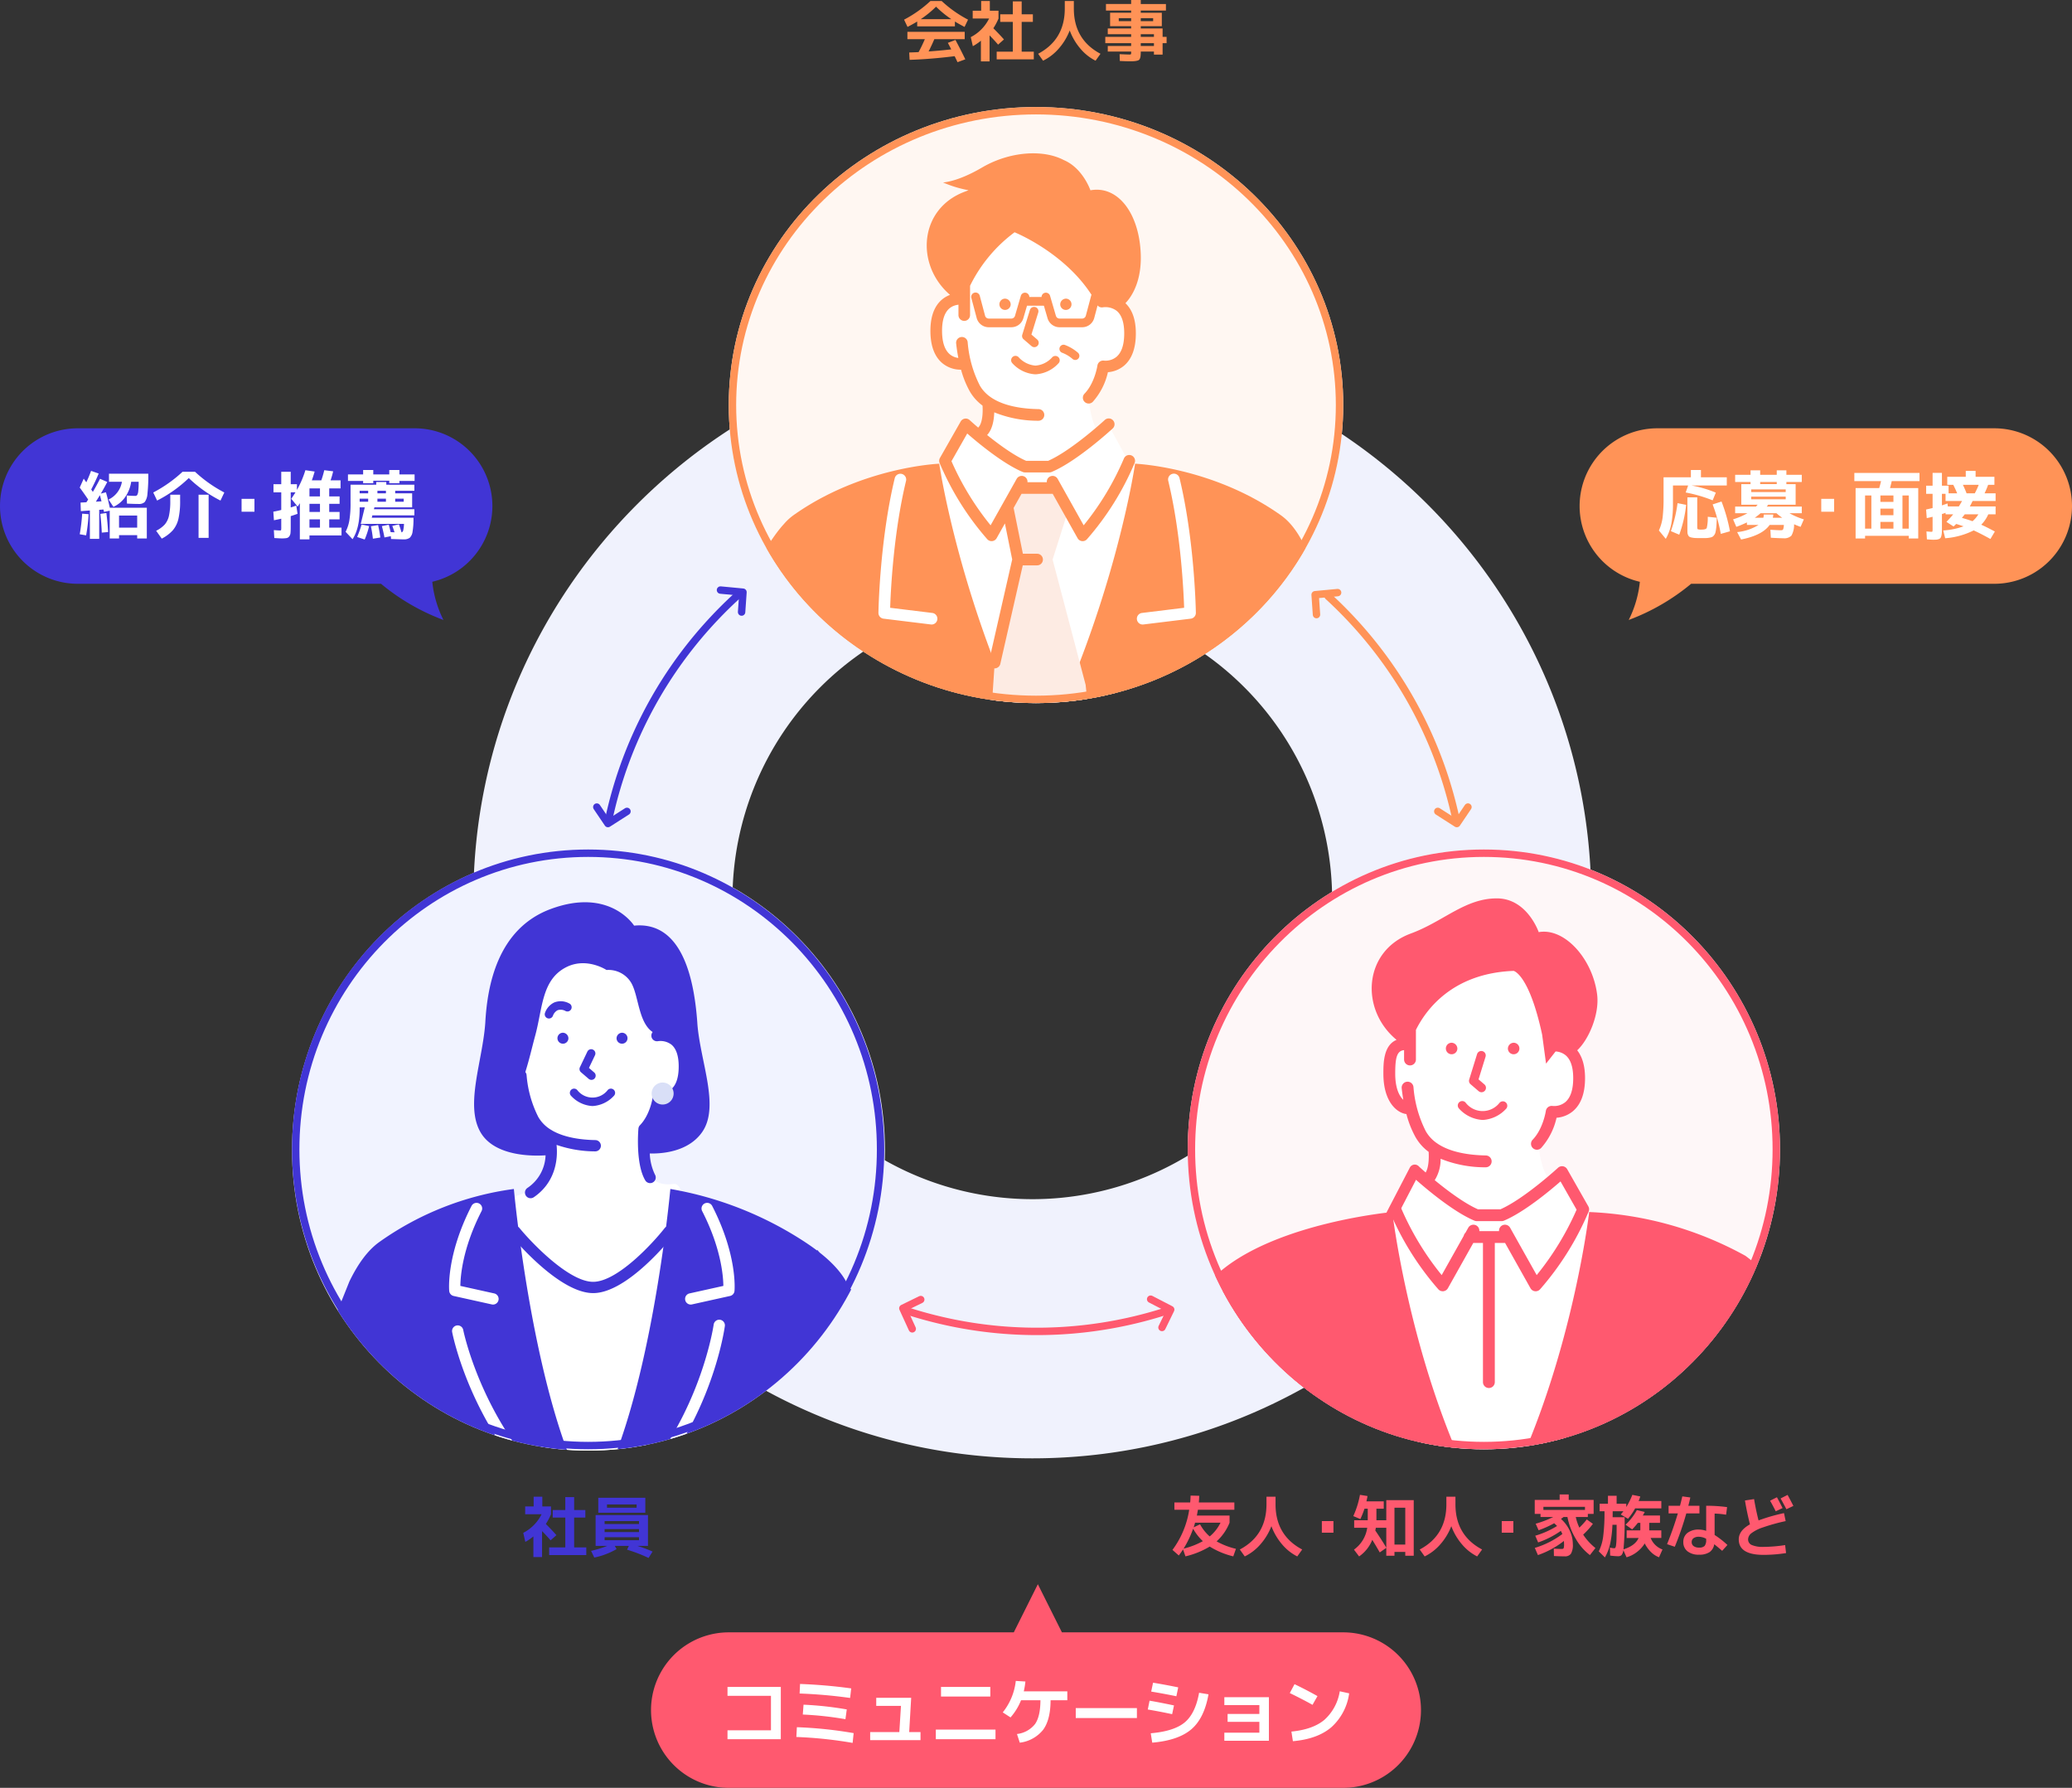 <svg xmlns="http://www.w3.org/2000/svg" xmlns:xlink="http://www.w3.org/1999/xlink" width="559.744" height="482.905" viewBox="0 0 559.744 482.905">
  <rect x="0" y="0" width="559.744" height="482.905" fill="#333333" stroke="none"/>
  <defs>
    <clipPath id="clip-path">
      <ellipse id="楕円形_2776" data-name="楕円形 2776" cx="83" cy="80.5" rx="83" ry="80.5" transform="translate(600 1424)" fill="#300ebc" opacity="0.548"/>
    </clipPath>
    <clipPath id="clip-path-2">
      <path id="パス_202405" data-name="パス 202405" d="M80.092,0c44.234,0,80.092,36.346,80.092,81.182s-35.858,81.182-80.092,81.182S0,126.017,0,81.182,35.858,0,80.092,0Z" transform="translate(468.75 1644.552)" fill="#9d9d9d" opacity="0.452"/>
    </clipPath>
    <clipPath id="clip-path-3">
      <ellipse id="楕円形_2778" data-name="楕円形 2778" cx="80" cy="81" rx="80" ry="81" transform="translate(737.25 1644.552)" fill="#898989" opacity="0.602"/>
    </clipPath>
  </defs>
  <g id="グループ_38724" data-name="グループ 38724" transform="translate(-403.128 -1585.096)">
    <path id="楕円形_2747" data-name="楕円形 2747" d="M116-35c83.262,0,151,67.738,151,151S199.262,267,116,267-35,199.262-35,116,32.738-35,116-35Zm0,232a81,81,0,1,0-81-81A81.092,81.092,0,0,0,116,197Z" transform="translate(566 1712)" fill="#f0f2fd"/>
    <g id="グループ_2742" data-name="グループ 2742" transform="translate(0 190)">
      <path id="パス_204078" data-name="パス 204078" d="M14.094-9.09v1.3H3.906v-1.3q-.918.576-2.61,1.458L.36-9.594a32.469,32.469,0,0,0,7.128-5.04h3.024a32.469,32.469,0,0,0,7.128,5.04L16.7-7.632Q15.012-8.514,14.094-9.09Zm-.954-.63A28.283,28.283,0,0,1,9-13.1,28.283,28.283,0,0,1,4.86-9.72Zm1.1,5.6q1.3,2.412,2.664,5.238L14.8,1.89Q14.328.882,14.022.27q-6.48.81-12.168.99L1.746-.72q.288-.018.8-.036t.936-.036l.8-.036Q5.058-2.214,5.976-4.32H1.26V-6.3H16.74v1.98H8.532Q7.794-2.592,6.984-1.008q3.276-.234,6.12-.558-.342-.684-.918-1.764ZM32.13-.954h3.276V1.134H25.38V-.954h4.356V-9h-3.4v-2.034h3.4v-3.492H32.13v3.492h3.024V-9H32.13Zm-8.6-11.052h2.34V-9.9A15.8,15.8,0,0,1,24.48-7.272q1.728,1.728,2.862,3.024l-1.584,1.4q-.954-1.134-2.3-2.5v7.02h-2.34v-5.58A13.441,13.441,0,0,1,18.936-2.43l-.558-2.448A11.223,11.223,0,0,0,23.328-9.9H18.9v-2.106h2.286v-2.628h2.34ZM36.576-.378q7.2-3.816,7.2-12.222v-2.034h2.448V-12.6q0,8.406,7.2,12.222L52.092,1.494A13.038,13.038,0,0,1,47.97-1.791a16.247,16.247,0,0,1-2.862-4.887,16.244,16.244,0,0,1-2.952,4.887,13.347,13.347,0,0,1-4.248,3.285ZM64.3-4.95H67.86v-.72H64.3Zm0,2.466H67.86V-3.24H64.3Zm0-6.7h3.348v-.81H64.3Zm-5.94,0H61.7v-.81H58.356ZM71.28-4.95v1.71H70.2V-.162H67.86v-.81H64.3V-.9A9.409,9.409,0,0,1,64.242.261a2.65,2.65,0,0,1-.2.729.791.791,0,0,1-.513.441,4.474,4.474,0,0,1-.837.171,12.655,12.655,0,0,1-1.35.054q-.756,0-2.7-.09L58.59-.27q2.016.09,2.466.09a1.56,1.56,0,0,0,.567-.054q.081-.054.081-.4V-.972H55.386V-2.484H61.7V-3.24H54.72V-4.95H61.7v-.72H55.386V-7.218H61.7V-7.83H56.016v-3.636H61.7v-.594H54.9v-1.764h6.8V-14.9H64.3v1.08h6.8v1.764H64.3v.594h5.688V-7.83H64.3v.612h5.9V-4.95Z" transform="translate(647 1410)" fill="#ff9357"/>
      <path id="パス_204079" data-name="パス 204079" d="M83,0c45.84,0,83,36.041,83,80.5S128.84,161,83,161,0,124.959,0,80.5,37.16,0,83,0Z" transform="translate(600 1424)" fill="#fff7f2"/>
      <g id="マスクグループ_128" data-name="マスクグループ 128" clip-path="url(#clip-path)">
        <g id="グループ_2732" data-name="グループ 2732" transform="translate(584.806 1436.5)">
          <path id="パス_202344" data-name="パス 202344" d="M655.032,121.109c-9.691-1.957-17.534,16.977-17.433,25.141,0,0-6.321-.237-6.93,9.155s7.263,8.914,7.263,8.914,2.168,8.328,6.735,10.421c0,0,1.273,4.059-2.258,9.2l-3.77-3.257-5.6,9.839s-9.054,30.687,2.7,49.694,18.176,32.087,34.459,25.253,18.242-71.915,18.242-71.915l-5.952-3.032-5.371-9.825-2.574,2.33s-2.085-2.344-2.727-9.516c0,0,3.992-5.545,3.941-8.5,0,0,5.158.62,7.06-6.361s-3.515-11.623-3.515-11.623-7.779-22.59-24.271-25.92" transform="translate(-559.423 -107.465)" fill="#fff"/>
          <path id="パス_202346" data-name="パス 202346" d="M192.263,775.588l-20.524.044c-1.926-4.727-4.342-8.375-7.38-10.533-18.446-13.106-39.4-13.932-39.4-13.932s-5.486,38.159-26.456,79.648c-20.97-41.489-26.456-79.648-26.456-79.648s-20.951.826-39.4,13.932a14.886,14.886,0,0,0-2.624,2.442v0c-9.3,10.03-32.549,58.616-29.806,81.343,1.659,13.738,6.516,22.344,16.633,21.072,12.559-.233,22.344-16.34,22.344-16.34l1.113,42.247H156.744l.881-34.905c3.2,4.265,8.133,8.625,15.305,9.584,14.9,1.992,23.442-16.524,23.457-48.551s-4.124-46.4-4.124-46.4" transform="translate(0.001 -667.321)" fill="#ff9357"/>
          <path id="パス_202347" data-name="パス 202347" d="M764.766,815.08l2.877,14.2L761.3,857.1l-2.32,34.569,29.673-2.1L785.86,863.1l-8.92-33.82,4.258-13.436-4.258-5.891h-7.813Z" transform="translate(-674.261 -719.544)" fill="#fdebe3"/>
          <path id="パス_202348" data-name="パス 202348" d="M853.807,1588.156a3.619,3.619,0,1,1-3.613-3.826,3.725,3.725,0,0,1,3.613,3.826" transform="translate(-752.085 -1407.486)"/>
          <path id="パス_202349" data-name="パス 202349" d="M853.807,1820.284a3.619,3.619,0,1,1-3.613-3.827,3.725,3.725,0,0,1,3.613,3.827" transform="translate(-752.085 -1613.704)"/>
          <path id="パス_202351" data-name="パス 202351" d="M1125.448,815.885a1.567,1.567,0,0,1-.188-3.123l11.385-1.394c-.152-4.684-.9-20.263-4.294-34.306a1.568,1.568,0,0,1,3.048-.737c4.118,17.029,4.415,36.213,4.417,36.405a1.568,1.568,0,0,1-1.377,1.577l-12.8,1.567a1.636,1.636,0,0,1-.193.012" transform="translate(-998.435 -688.606)" fill="#fff"/>
          <path id="パス_202353" data-name="パス 202353" d="M512.8,815.881a1.621,1.621,0,0,1-.193-.012l-12.8-1.567a1.567,1.567,0,0,1-1.377-1.576c0-.192.3-19.377,4.417-36.405a1.568,1.568,0,0,1,3.047.737c-3.4,14.053-4.143,29.625-4.294,34.306l11.386,1.394a1.568,1.568,0,0,1-.188,3.123" transform="translate(-442.801 -688.602)" fill="#fff"/>
          <path id="パス_202355" data-name="パス 202355" d="M794.222,353.366a1.523,1.523,0,1,1-1.522-1.611,1.568,1.568,0,0,1,1.522,1.611" transform="translate(-702.869 -312.492)" fill="#ff9357"/>
          <path id="パス_202356" data-name="パス 202356" d="M938.343,353.366a1.524,1.524,0,1,0,1.521-1.611,1.569,1.569,0,0,0-1.521,1.611" transform="translate(-833.605 -312.492)" fill="#ff9357"/>
          <path id="パス_202357" data-name="パス 202357" d="M849.351,382.595a1.172,1.172,0,0,1-.766-.284l-2.143-1.841a1.175,1.175,0,0,1-.357-1.239l2.068-6.682a1.175,1.175,0,1,1,2.246.695l-1.84,5.946,1.558,1.338a1.176,1.176,0,0,1-.767,2.067" transform="translate(-751.599 -330.229)" fill="#ff9357"/>
          <path id="パス_202358" data-name="パス 202358" d="M826.23,495.321l-.063,0a9.092,9.092,0,0,1-6.228-3.048,1.176,1.176,0,1,1,1.828-1.479,6.821,6.821,0,0,0,4.463,2.175,6.7,6.7,0,0,0,4.466-2.175,1.175,1.175,0,1,1,1.828,1.479,9.093,9.093,0,0,1-6.231,3.048l-.063,0" transform="translate(-728.185 -435.622)" fill="#ff9357"/>
          <path id="パス_202359" data-name="パス 202359" d="M756.725,336.975a1.175,1.175,0,0,0-1.438.833l-1.438,5.4a1.022,1.022,0,0,1-.986.758h-6.116a1.027,1.027,0,0,1-.979-.734l-1.577-5.4a1.172,1.172,0,0,0-2.3.312h-3.3a1.172,1.172,0,0,0-2.3-.312l-1.577,5.4a1.025,1.025,0,0,1-.98.734H727.62a1.022,1.022,0,0,1-.986-.758l-1.438-5.4a1.175,1.175,0,0,0-2.272.605l1.438,5.4a3.375,3.375,0,0,0,3.257,2.5h6.115a3.388,3.388,0,0,0,3.236-2.425l.992-3.394h4.558l.992,3.395a3.39,3.39,0,0,0,3.236,2.425h6.116a3.375,3.375,0,0,0,3.257-2.5l1.438-5.4a1.175,1.175,0,0,0-.833-1.438" transform="translate(-642.196 -299.326)" fill="#ff9357"/>
          <path id="パス_202360" data-name="パス 202360" d="M663.194,56a1.571,1.571,0,0,0-1.788,1.329c-.006.047-.712,4.753-3.513,7.631a1.568,1.568,0,0,0,2.247,2.186,17.792,17.792,0,0,0,4.1-8.023,7.653,7.653,0,0,0,4.388-1.78c2.1-1.8,3.16-4.73,3.16-8.706,0-3.662-.955-6.393-2.815-8.153,1.568-1.618,5.108-6.423,3.923-15.994-1.168-9.429-6.525-15.741-13.377-14.5,0,0-2.046-6.008-7.221-8.173h0c-5.708-2.985-14.766-2.262-22.1,2.048C623.531,7.772,619.7,7.872,619.7,7.872a30.842,30.842,0,0,0,6.888,2.1c-.311.124-.617.253-.935.37-12.428,4.57-13.524,19.764-4.059,27.9-2.293.86-5.3,3.217-5.3,9.691,0,3.976,1.063,6.905,3.16,8.706a7.787,7.787,0,0,0,5.063,1.809h.05a26.066,26.066,0,0,0,2.311,5.767,12.545,12.545,0,0,0,3.491,3.926c.136,1.888-.021,4.661-1.021,5.775a1.6,1.6,0,0,0-.135.186c-1.4-1.194-2.291-2.011-2.32-2.037a1.567,1.567,0,0,0-2.424.377l-5.6,9.839a1.563,1.563,0,0,0-.1,1.349,75.934,75.934,0,0,0,12.883,20.61,1.569,1.569,0,0,0,1.164.518,1.6,1.6,0,0,0,.174-.009,1.568,1.568,0,0,0,1.193-.791l2.233-3.981,1.971,9.73-6.27,27.5a1.567,1.567,0,0,0,3.057.7l6.067-26.607h3.875a1.567,1.567,0,1,0,0-3.135h-3.843l-2.507-12.372,2.144-3.821h8.414l6.727,11.99a1.568,1.568,0,0,0,1.193.791,1.609,1.609,0,0,0,.174.009,1.568,1.568,0,0,0,1.164-.518,75.975,75.975,0,0,0,12.881-20.61,1.567,1.567,0,0,0-2.916-1.15,75.194,75.194,0,0,1-10.854,18L650.667,87.94a1.565,1.565,0,0,0-2.926.9h-5.225a1.565,1.565,0,0,0-2.926-.9l-7.038,12.544a75.7,75.7,0,0,1-10.57-17.318l4.257-7.484c2.939,2.566,9.685,8.168,14.978,10.391a1.569,1.569,0,0,0,.607.122h6.606a1.569,1.569,0,0,0,.607-.122c6.823-2.865,16.056-11.34,16.445-11.7a1.567,1.567,0,1,0-2.125-2.3c-.09.083-8.95,8.214-15.25,10.991h-5.96c-3.358-1.48-7.444-4.482-10.54-6.975.026-.025.056-.044.08-.072,1.4-1.566,1.791-4.076,1.852-6.048a31.459,31.459,0,0,0,11.9,2.27h.03A1.567,1.567,0,0,0,645.5,69.1c-5.659-.1-13.006-1.3-15.882-6.42a31.171,31.171,0,0,1-3.26-11.671,1.567,1.567,0,1,0-3.115.349q.231,2.058.59,3.916a4.413,4.413,0,0,1-2.356-1.033c-1.353-1.184-2.04-3.3-2.04-6.3,0-4.241,1.427-6.6,4.241-7.015a1.534,1.534,0,0,0,.191-.048V43.7a1.567,1.567,0,1,0,3.135,0V35.782a39.794,39.794,0,0,1,12.023-14.447s14.957,5.992,22.043,19a.131.131,0,0,0,0,.018A1.565,1.565,0,0,0,662.9,41.6a5.029,5.029,0,0,1,3.718.957c1.348,1.115,2.031,3.158,2.031,6.073,0,3-.686,5.12-2.04,6.3A4.646,4.646,0,0,1,663.194,56" transform="translate(-546.622 0.002)" fill="#ff9357"/>
          <path id="パス_202362" data-name="パス 202362" d="M232.7,1334.436s2.756,3.455-2.041,8.1-13.669,6.43-15.956,3.7c-1.858-2.216.272-5.036.272-5.036s-4.585-1.14-5.034-3.774a5.066,5.066,0,0,1,1.541-4.379s-4.122-.489-4.456-4.226c-.2-2.229,1.877-4.357,1.877-4.357s-3.312-2.744-1.648-6.167,10.047-4.6,14.651-4.871,15.737-.505,13.921,5.718c0,0,4.479-.207,4.744,1.618s-.095,3.966-4.136,5.1c0,0,3.647-1.9,4.283,1.059s-5.258,6.879-8.019,7.518" transform="translate(-183.709 -1166.722)" fill="#fff"/>
          <path id="パス_202363" data-name="パス 202363" d="M140.716,1312.39a4.078,4.078,0,0,0,1.061-3.55c-.315-2.089-1.941-3.3-4.832-3.651a4.641,4.641,0,0,0-1-2.755c-2.015-2.528-6.843-3.535-14.764-3.066-4.078.241-13.8,1.284-15.968,5.751a6.466,6.466,0,0,0,.985,6.94,8.572,8.572,0,0,0-1.091,2.2,1.531,1.531,0,0,0-.41.091l-10.181,3.9a1.567,1.567,0,1,0,1.122,2.927l9.4-3.6a6.065,6.065,0,0,0,3.293,3.824,6.148,6.148,0,0,0-.569,3.8c.394,2.31,2.668,3.686,4.36,4.4a5.1,5.1,0,0,0,.745,5.149,6.046,6.046,0,0,0,4.464,1.832q.294.015.6.015a20.506,20.506,0,0,0,13.18-5.427c3.386-3.275,3.647-6.389,3.049-8.439a32.612,32.612,0,0,0,5.677-3.454,4.838,4.838,0,0,0,2.014-3.9,5.215,5.215,0,0,0-1.139-2.982m-2.871,4.469a32.7,32.7,0,0,1-6.088,3.559,1.549,1.549,0,0,0-.668.3c-.007.006-.011.012-.017.017a60.312,60.312,0,0,1-10.436,3.692,1.568,1.568,0,0,0,.376,3.089,1.588,1.588,0,0,0,.38-.046,62.608,62.608,0,0,0,9.869-3.385c.141,1.038-.143,2.717-2.325,4.828a17.451,17.451,0,0,1-11.439,4.534,3.334,3.334,0,0,1-2.227-.715c-1.024-1.222.272-3.016.322-3.084a1.567,1.567,0,0,0-.873-2.466c-1.252-.311-3.671-1.37-3.867-2.518a3.469,3.469,0,0,1,1.03-2.937,1.568,1.568,0,0,0-.85-2.735c-.116-.013-2.861-.367-3.079-2.808a5.04,5.04,0,0,1,1.438-3.124,1.566,1.566,0,0,0-.122-2.3c-.023-.02-2.351-1.985-1.238-4.275.944-1.942,6.427-3.583,13.334-3.992,9.16-.536,11.532,1.143,12.128,1.891a1.442,1.442,0,0,1,.314.734c-.782.045-1.615.125-2.51.248-6.041.833-13.9,2.678-14.23,2.757a1.567,1.567,0,1,0,.719,3.05c.08-.018,8.043-1.889,13.939-2.7,4.592-.635,6.824-.013,6.952.831.2,1.316-1.778,2.313-7.291,3.677-5.577,1.38-13.088,3.6-13.163,3.624a1.568,1.568,0,0,0,.444,3.071,1.588,1.588,0,0,0,.446-.065c.074-.023,7.517-2.225,13.025-3.588a34.456,34.456,0,0,0,5.977-1.867,2.3,2.3,0,0,1,.6,1.3,1.929,1.929,0,0,1-.876,1.4" transform="translate(-83.072 -1154.233)"/>
          <path id="パス_202364" data-name="パス 202364" d="M940.72,467.389a1.112,1.112,0,0,1-.732-.274,9.3,9.3,0,0,0-2.817-1.682,1.116,1.116,0,0,1,.789-2.088,11.519,11.519,0,0,1,3.491,2.085,1.116,1.116,0,0,1-.732,1.959" transform="translate(-831.923 -411.562)" fill="#ff9357"/>
        </g>
      </g>
      <g id="パス_204080" data-name="パス 204080" transform="translate(600 1424)" fill="none">
        <path d="M83,0c45.84,0,83,36.041,83,80.5S128.84,161,83,161,0,124.959,0,80.5,37.16,0,83,0Z" stroke="none"/>
        <path d="M 83 2 C 77.499 2 72.002 2.537 66.662 3.597 C 61.459 4.63 56.342 6.17 51.452 8.176 C 46.651 10.146 42.021 12.583 37.69 15.421 C 33.401 18.231 29.368 21.459 25.703 25.014 C 22.038 28.567 18.712 32.477 15.816 36.635 C 12.894 40.831 10.383 45.316 8.356 49.965 C 6.291 54.699 4.706 59.653 3.643 64.689 C 2.553 69.857 2 75.177 2 80.5 C 2 85.823 2.553 91.143 3.643 96.311 C 4.706 101.347 6.291 106.301 8.356 111.035 C 10.383 115.684 12.894 120.169 15.816 124.365 C 18.712 128.523 22.038 132.433 25.703 135.986 C 29.368 139.541 33.401 142.769 37.69 145.579 C 42.021 148.417 46.651 150.854 51.452 152.824 C 56.342 154.83 61.459 156.37 66.662 157.403 C 72.002 158.463 77.499 159 83 159 C 88.501 159 93.998 158.463 99.338 157.403 C 104.541 156.37 109.658 154.83 114.548 152.824 C 119.349 150.854 123.979 148.417 128.31 145.579 C 132.599 142.769 136.632 139.541 140.297 135.986 C 143.962 132.433 147.288 128.523 150.184 124.365 C 153.106 120.169 155.617 115.684 157.644 111.035 C 159.709 106.301 161.294 101.347 162.357 96.311 C 163.447 91.143 164 85.823 164 80.5 C 164 75.177 163.447 69.857 162.357 64.689 C 161.294 59.653 159.709 54.699 157.644 49.965 C 155.617 45.316 153.106 40.831 150.184 36.635 C 147.288 32.477 143.962 28.567 140.297 25.014 C 136.632 21.459 132.599 18.231 128.31 15.421 C 123.979 12.583 119.349 10.146 114.548 8.176 C 109.658 6.17 104.541 4.63 99.338 3.597 C 93.998 2.537 88.501 2 83 2 M 83 0 C 128.84 0 166 36.041 166 80.5 C 166 124.959 128.84 161 83 161 C 37.16 161 0 124.959 0 80.5 C 0 36.041 37.16 0 83 0 Z" stroke="none" fill="#ff9357"/>
      </g>
    </g>
    <g id="グループ_2740" data-name="グループ 2740" transform="translate(13.263 170)">
      <path id="パス_202146" data-name="パス 202146" d="M80.092,0c44.234,0,80.092,36.346,80.092,81.182s-35.858,81.182-80.092,81.182S0,126.017,0,81.182,35.858,0,80.092,0Z" transform="translate(468.75 1644.552)" fill="#f1f3ff"/>
      <g id="マスクグループ_129" data-name="マスクグループ 129" clip-path="url(#clip-path-2)">
        <g id="グループ_2736" data-name="グループ 2736" transform="translate(449.191 1658.796)">
          <g id="グループ_2737" data-name="グループ 2737" transform="translate(0 0.001)">
            <path id="パス_202386" data-name="パス 202386" d="M691.734,107.674c14.151-.472,27.3,18.986,27.864,29.154S706.9,161.754,706.9,161.754s-1.5,11.63,8.071,10.333-5.012,91.222-21.138,92.745-29.452-88.6-29.452-88.6,19.215,1.523,17.538-15.448c0,0-7.478-2.5-10.033-20.138s5.883-32.51,19.844-32.976" transform="translate(-592.326 -95.988)" fill="#fff"/>
            <path id="パス_202387" data-name="パス 202387" d="M169.849,740.255c-1.275-2.857-3.7-5.843-7.736-9.017-.234-.255-.467-.509-.681-.741l-.053.171q-1.508-1.14-3.3-2.314a95.716,95.716,0,0,0-36.311-14.3s-5.4,59.544-21.137,85.037C84.892,773.6,79.493,714.055,79.493,714.055a81.315,81.315,0,0,0-36.311,14.3c-3.175,2.256-5.866,5.993-8.143,10.737l-4.457,11.093-16.473-19.97s-6.243,12.624-11.8,42.4S1.273,821.125,15.1,821.936c9.016.529,15.411-5.477,18.771-9.719a65.293,65.293,0,0,0,9.622-11.548l2.753,50.449H154.612s.667-20,1.837-40.336c24.2,23.268,38.324,8.364,39.275-8.1,1.387-24.028-14.435-48.184-25.875-62.429" transform="translate(0 -636.608)" fill="#4135d5"/>
            <path id="パス_202388" data-name="パス 202388" d="M844.5,326.545a1.481,1.481,0,1,1-1.478-1.565,1.524,1.524,0,0,1,1.478,1.565" transform="translate(-750.273 -289.733)" fill="#4135d5"/>
            <path id="パス_202389" data-name="パス 202389" d="M988.71,326.545a1.48,1.48,0,1,0,1.478-1.565,1.523,1.523,0,0,0-1.478,1.565" transform="translate(-881.474 -289.733)" fill="#4135d5"/>
            <path id="パス_202390" data-name="パス 202390" d="M899.636,374.289a1.139,1.139,0,0,1-.744-.276l-2.082-1.788a1.142,1.142,0,0,1-.286-1.358l2.008-4.209a1.142,1.142,0,0,1,2.062.984l-1.632,3.42,1.419,1.219a1.142,1.142,0,0,1-.745,2.009" transform="translate(-799.187 -326.31)" fill="#4135d5"/>
            <path id="パス_202391" data-name="パス 202391" d="M878.508,468.849h-.061a8.461,8.461,0,0,1-5.8-2.839,1.142,1.142,0,0,1,1.777-1.436,5.185,5.185,0,0,0,8.167,0,1.142,1.142,0,0,1,1.776,1.437,8.468,8.468,0,0,1-5.8,2.838h-.061" transform="translate(-777.775 -413.806)" fill="#4135d5"/>
            <path id="パス_202392" data-name="パス 202392" d="M694.2,32.619c-.739-10.363-3.5-27.606-17.083-26.3,0,0-6.538-10.412-22.506-4.5-14.493,5.369-17.17,20.908-17.7,30.8-.739,10.364-5.513,22.089-1.313,29.46,3.8,6.659,14.321,6.5,17.6,6.278a11.017,11.017,0,0,1-4.9,8.809,1.523,1.523,0,0,0,1.717,2.516c5.636-3.844,6.6-9.864,6.156-14.143a32.206,32.206,0,0,0,10.443,1.75h.029a1.523,1.523,0,0,0,.027-3.045c-3.767-.07-8.3-.639-11.687-2.59a1.548,1.548,0,0,0-.224-.139,9.664,9.664,0,0,1-3.523-3.51,30.272,30.272,0,0,1-3.166-11.34,1.512,1.512,0,0,0-.339-.8c1.057-3.319,1.817-6.716,2.688-9.911,1.99-7.293,1.7-15.03,8.358-18.411,5.513-2.8,10.887.758,10.887.758a7.142,7.142,0,0,1,6.56,3.281c2.146,3.4,1.963,10.826,5.9,13.48a1.519,1.519,0,0,0,1.443,2.462,4.911,4.911,0,0,1,3.646.946c1.295,1.087,1.951,3.067,1.951,5.882,0,2.914-.667,4.975-1.982,6.125a4.523,4.523,0,0,1-3.323,1.03,1.525,1.525,0,0,0-1.737,1.29c-.007.046-.694,4.619-3.414,7.415a1.526,1.526,0,0,0-.426.934c-.082.977-.727,9.67,1.853,13.983a1.523,1.523,0,1,0,2.614-1.564,14.413,14.413,0,0,1-1.4-5.71c2.933.087,10.321-.281,14.155-5.78,4.853-6.957-.573-19.1-1.312-29.46" transform="translate(-565.142 -0.001)" fill="#4135d5"/>
            <path id="パス_202393" data-name="パス 202393" d="M810.966,251.149a1.141,1.141,0,0,1-1.087-1.485,4.913,4.913,0,0,1,2.508-2.848,4.782,4.782,0,0,1,4.048.257,1.142,1.142,0,1,1-.966,2.07,2.657,2.657,0,0,0-2.155-.24,2.69,2.69,0,0,0-1.263,1.465,1.149,1.149,0,0,1-1.085.781" transform="translate(-721.991 -219.745)" fill="#4135d5"/>
            <path id="パス_202394" data-name="パス 202394" d="M1089.016,458.977a2.969,2.969,0,1,1-2.969-2.968,2.968,2.968,0,0,1,2.969,2.968" transform="translate(-966.366 -407.309)" fill="#d9dff7"/>
            <path id="パス_202395" data-name="パス 202395" d="M744.64,824.317c-9.321,0-21.726-15.006-22.249-15.644a1.523,1.523,0,0,1,2.356-1.931c3.314,4.041,13.349,14.529,19.893,14.529s16.159-10.469,19.316-14.5a1.523,1.523,0,1,1,2.4,1.877c-.5.64-12.372,15.671-21.715,15.671" transform="translate(-643.732 -718.746)" fill="#4135d5"/>
            <path id="パス_202396" data-name="パス 202396" d="M901.984,1605.115a3.495,3.495,0,1,1-3.49-3.694,3.6,3.6,0,0,1,3.49,3.694" transform="translate(-797.933 -1427.73)"/>
            <path id="パス_202397" data-name="パス 202397" d="M901.984,1806a3.495,3.495,0,1,1-3.49-3.694,3.6,3.6,0,0,1,3.49,3.694" transform="translate(-797.933 -1606.827)"/>
            <path id="パス_202398" data-name="パス 202398" d="M610.959,1105.44a1.517,1.517,0,0,1-.937-.323c-24.965-19.525-30.817-48.553-31.055-49.779a1.523,1.523,0,0,1,2.99-.579c.056.29,5.9,29.157,29.94,47.959a1.523,1.523,0,0,1-.939,2.723" transform="translate(-516.148 -939.258)" fill="#fff"/>
            <path id="パス_202399" data-name="パス 202399" d="M976.377,1093.115a1.515,1.515,0,0,0,.917-.375c23.841-20.882,28.072-50.191,28.241-51.428a1.523,1.523,0,0,0-3.018-.412c-.04.293-4.271,29.44-27.229,49.549a1.523,1.523,0,0,0,1.089,2.666" transform="translate(-869.045 -926.829)" fill="#fff"/>
            <path id="パス_202400" data-name="パス 202400" d="M583.371,776.108a1.482,1.482,0,0,1-.331-.037l-10.308-2.284a1.523,1.523,0,0,1-1.187-1.345c-.036-.388-.809-9.649,6.027-22.973a1.523,1.523,0,0,1,2.71,1.391c-5.092,9.925-5.7,17.495-5.727,20.212L583.7,773.1a1.523,1.523,0,0,1-.328,3.01" transform="translate(-509.516 -667.443)" fill="#fff"/>
            <path id="パス_202401" data-name="パス 202401" d="M1160.921,776.108a1.523,1.523,0,0,1-.328-3.01l9.143-2.027c-.031-2.713-.633-10.284-5.728-20.212a1.523,1.523,0,0,1,2.71-1.391c6.838,13.325,6.063,22.586,6.027,22.974a1.522,1.522,0,0,1-1.187,1.345l-10.307,2.284a1.48,1.48,0,0,1-.331.037" transform="translate(-1033.65 -667.443)" fill="#fff"/>
          </g>
        </g>
      </g>
      <g id="パス_204081" data-name="パス 204081" transform="translate(468.75 1644.552)" fill="none">
        <path d="M80,0c44.183,0,80,36.265,80,81s-35.817,81-80,81S0,125.735,0,81,35.817,0,80,0Z" stroke="none"/>
        <path d="M 80 2 C 74.708 2 69.42 2.54 64.283 3.604 C 59.277 4.641 54.353 6.189 49.648 8.204 C 45.027 10.183 40.57 12.632 36.4 15.484 C 32.27 18.31 28.385 21.555 24.854 25.13 C 21.324 28.705 18.118 32.639 15.326 36.822 C 12.508 41.046 10.088 45.561 8.132 50.242 C 4.063 59.983 2 70.331 2 81 C 2 91.669 4.063 102.017 8.132 111.758 C 10.088 116.439 12.508 120.954 15.326 125.178 C 18.118 129.361 21.324 133.295 24.854 136.87 C 28.385 140.445 32.27 143.69 36.4 146.516 C 40.57 149.368 45.027 151.817 49.648 153.796 C 54.353 155.811 59.277 157.359 64.283 158.396 C 69.42 159.46 74.708 160 80 160 C 85.292 160 90.58 159.46 95.717 158.396 C 100.723 157.359 105.647 155.811 110.352 153.796 C 114.973 151.817 119.43 149.368 123.6 146.516 C 127.73 143.69 131.615 140.445 135.146 136.87 C 138.676 133.295 141.882 129.361 144.674 125.178 C 147.492 120.954 149.912 116.439 151.868 111.758 C 155.937 102.017 158 91.669 158 81 C 158 70.331 155.937 59.983 151.868 50.242 C 149.912 45.561 147.492 41.046 144.674 36.822 C 141.882 32.639 138.676 28.705 135.146 25.13 C 131.615 21.555 127.73 18.31 123.6 15.484 C 119.43 12.632 114.973 10.183 110.352 8.204 C 105.647 6.189 100.723 4.641 95.717 3.604 C 90.58 2.54 85.292 2 80 2 M 80 0 C 124.183 0 160 36.265 160 81 C 160 125.735 124.183 162 80 162 C 35.817 162 0 125.735 0 81 C 0 36.265 35.817 0 80 0 Z" stroke="none" fill="#4135d5"/>
      </g>
      <path id="パス_204082" data-name="パス 204082" d="M14.13-.954h3.276V1.134H7.38V-.954h4.356V-9h-3.4v-2.034h3.4v-3.492H14.13v3.492h3.024V-9H14.13Zm-8.6-11.052h2.34V-9.9A15.8,15.8,0,0,1,6.48-7.272Q8.208-5.544,9.342-4.248l-1.584,1.4q-.954-1.134-2.3-2.5v7.02H3.114v-5.58A13.441,13.441,0,0,1,.936-2.43L.378-4.878A11.223,11.223,0,0,0,5.328-9.9H.9v-2.106H3.186v-2.628h2.34ZM23-11.664H31v-.882H23ZM23-10.3H20.646v-4.05H33.354v4.05ZM22.356-1.35h-2.43V-9.684H34.074V-1.35H31.212a33.406,33.406,0,0,1,4.1,1.53l-1.08,1.728A40.586,40.586,0,0,0,28.422-.324l.486-1.026h-3.8l.486.864A20.127,20.127,0,0,1,19.566,1.8L18.7,0a32.755,32.755,0,0,0,4.374-1.35Zm0-2.34v.81h9.288v-.81Zm0-2.2v.81h9.288v-.81Zm0-1.368h9.288v-.792H22.356Z" transform="translate(530.842 1834)" fill="#4135d5"/>
    </g>
    <g id="グループ_2741" data-name="グループ 2741" transform="translate(-13.263 170)">
      <path id="パス_204083" data-name="パス 204083" d="M8.586-2.628A14.2,14.2,0,0,1,5.958-5.994,27.629,27.629,0,0,1,3.384-.612,21.2,21.2,0,0,0,8.586-2.628ZM10.44-3.906a11.066,11.066,0,0,0,2.916-3.708H6.48q-.036.144-.108.4t-.135.459q-.063.207-.135.387l1.728-.81A11.777,11.777,0,0,0,10.44-3.906ZM.9-11.106v-1.98H5.166q.09-.918.108-1.854l2.34.054q-.036.918-.108,1.8H17.1v1.98H7.254q-.18,1.044-.288,1.566H15.8v1.926a13.655,13.655,0,0,1-3.492,5.04,19.92,19.92,0,0,0,5.22,2.016l-.72,2.034A21.622,21.622,0,0,1,10.44-1.17,22.957,22.957,0,0,1,3.888,1.476L3.24-.4Q2.718.4,2.088,1.242L.378-.27A24.314,24.314,0,0,0,4.9-11.106ZM18.576-.378q7.2-3.816,7.2-12.222v-2.034h2.448V-12.6q0,8.406,7.2,12.222L34.092,1.494A13.038,13.038,0,0,1,29.97-1.791a16.247,16.247,0,0,1-2.862-4.887,16.244,16.244,0,0,1-2.952,4.887,13.347,13.347,0,0,1-4.248,3.285ZM40.734-4.914V-8.046h3.132v3.132Zm19.62,3.2H63.27v-9.954H60.354Zm-5.04-4.536a6.029,6.029,0,0,1-.144.738q1.818,2.682,2.97,4.626V-6.246Zm-5.85,0V-8.28h3.672v-3.114h-.882A23.307,23.307,0,0,1,51.138-8.6L49.23-9.4a24.186,24.186,0,0,0,1.8-5.742l2.034.324q-.072.54-.288,1.44h4.68v1.98h-1.98V-8.28H58.14v-5.436h7.416V1.3H63.27V.27H60.354V1.3H58.14V-.828L56.376.414q-1.08-1.89-2.016-3.4A9.943,9.943,0,0,1,50.8,1.494L49.41-.342a8.757,8.757,0,0,0,3.582-5.9ZM67.176-.378q7.2-3.816,7.2-12.222v-2.034h2.448V-12.6q0,8.406,7.2,12.222L82.692,1.494A13.038,13.038,0,0,1,78.57-1.791a16.247,16.247,0,0,1-2.862-4.887,16.244,16.244,0,0,1-2.952,4.887,13.347,13.347,0,0,1-4.248,3.285ZM89.334-4.914V-8.046h3.132v3.132ZM111.816-11.9H100.584v.828h11.232ZM103.392-.612q1.44.09,2.142.09.414,0,.522-.216a3.243,3.243,0,0,0,.108-1.1q0-.306-.036-.846a24.2,24.2,0,0,1-7.02,3.816L98.262-.81A23.732,23.732,0,0,0,105.7-4.554a6.086,6.086,0,0,0-.414-.846,24.224,24.224,0,0,1-6.12,3.114L98.388-4.1a23.983,23.983,0,0,0,5.886-2.628q-.108-.126-.774-.738a27.32,27.32,0,0,1-4.212,1.89L98.5-7.344a27.6,27.6,0,0,0,4.752-1.818H99.81V-9.99H98.244v-3.78h6.732v-1.476h2.448v1.476h6.732v3.78H112.59v.828h-3.258a13.129,13.129,0,0,0,.972,2.88,20.136,20.136,0,0,0,2-2.214l1.656,1.188a21.693,21.693,0,0,1-2.628,2.916,15.343,15.343,0,0,0,3.312,3.618l-1.494,1.908A14.819,14.819,0,0,1,109.305-3.3a17.748,17.748,0,0,1-2.223-5.859h-1.044q-.126.108-.369.279t-.333.243A9.746,9.746,0,0,1,107.685-5.5a8.5,8.5,0,0,1,.855,3.663,4.712,4.712,0,0,1-.513,2.6,1.934,1.934,0,0,1-1.683.711q-1.206,0-2.916-.09Zm16.974-12.132h2.61v.9a19.582,19.582,0,0,0,1.638-3.294l2.142.432a11.518,11.518,0,0,1-.45,1.242h6.138v1.98H125.37a17.105,17.105,0,0,1-1.926,2.808l-1.962-1.152q.036-.036.306-.369t.414-.513h-2.9q0,1.1-.018,1.62h3.24a75.494,75.494,0,0,1-.306,8.676q3.186-1.008,4.086-3.078h-3.222V-5.544h3.672q.018-.18.018-.558V-7.578h-.666a15.949,15.949,0,0,1-1.548,1.764l-1.782-1.26a15.476,15.476,0,0,0,3.06-3.942l2.124.5q-.216.45-.522.954h4.644v1.98h-2.9v2.034h3.258v2.052h-2.88a5.432,5.432,0,0,0,3.2,3.114l-.936,2.106A6.235,6.235,0,0,1,129.645.306a8.539,8.539,0,0,1-1.683-2.322A8.73,8.73,0,0,1,125.847.306a8.3,8.3,0,0,1-2.8,1.422L122.184-.2a2.566,2.566,0,0,1-.5,1.341,1.361,1.361,0,0,1-.963.3,16.653,16.653,0,0,1-2.106-.18L118.566-.9a4.8,4.8,0,0,0,1.134.18.379.379,0,0,0,.324-.144,2.138,2.138,0,0,0,.2-.774,17.145,17.145,0,0,0,.117-1.89q.027-1.26.027-3.528h-1.134a29.742,29.742,0,0,1-.63,5.22,13.548,13.548,0,0,1-1.4,3.6L115.542.126a12.659,12.659,0,0,0,1.179-3.915,51.459,51.459,0,0,0,.369-6.921h-1.314v-2.034h2.25v-2.142h2.34Zm29.574,2.97a23.326,23.326,0,0,0-3.1-.306V-4.3A24.154,24.154,0,0,1,150.3-1.6L148.878-.018Q147.8-.954,146.736-1.8A3.139,3.139,0,0,1,145.458.342a4.994,4.994,0,0,1-2.826.684,4.807,4.807,0,0,1-3.123-.918,3.057,3.057,0,0,1-1.125-2.5,3.013,3.013,0,0,1,1.107-2.457,4.826,4.826,0,0,1,3.141-.909,5.992,5.992,0,0,1,1.926.342v-6.768a39.5,39.5,0,0,1,5.652.36Zm-15.534-.36v-2.052h3.078q.4-1.53.63-2.538l2.16.288q-.216,1.044-.54,2.25h3.006v2.052h-3.546a82.8,82.8,0,0,1-3.114,9.018l-2.088-.7q1.656-4.086,2.916-8.316Zm10.152,6.858a4.317,4.317,0,0,0-1.926-.54,2.429,2.429,0,0,0-1.485.378,1.241,1.241,0,0,0-.5,1.044,1.3,1.3,0,0,0,.522,1.1,2.366,2.366,0,0,0,1.458.4,2.014,2.014,0,0,0,1.512-.45,2.59,2.59,0,0,0,.414-1.71Zm20.646-8.3-1.854.882q-.7-1.422-1.53-2.862l1.854-.936Q164.5-12.96,165.2-11.574Zm2.916-.576-1.89.9q-.81-1.566-1.566-2.916l1.89-.954Q167.2-13.95,168.12-12.15Zm-2.538,1.944.45,2.16a52.1,52.1,0,0,0-6.111,1.692,10.665,10.665,0,0,0-3.159,1.593,2.187,2.187,0,0,0-.882,1.647,1.627,1.627,0,0,0,1.008,1.53,7.52,7.52,0,0,0,3.186.5,39.08,39.08,0,0,0,5.814-.486l.252,2.16a39.319,39.319,0,0,1-6.066.486q-6.714,0-6.714-4.194,0-2.358,3.024-4.05-.81-3.222-1.35-6.444l2.466-.378q.522,3.1,1.206,5.76A48.967,48.967,0,0,1,165.582-10.206Z" transform="translate(732.75 1834)" fill="#ff596f"/>
      <path id="パス_204084" data-name="パス 204084" d="M80,0c44.183,0,80,36.265,80,81s-35.817,81-80,81S0,125.735,0,81,35.817,0,80,0Z" transform="translate(737.25 1644.552)" fill="#fef7f8"/>
      <g id="マスクグループ_130" data-name="マスクグループ 130" clip-path="url(#clip-path-3)">
        <g id="グループ_2739" data-name="グループ 2739" transform="translate(692.994 1657.757)">
          <path id="パス_202406" data-name="パス 202406" d="M600.854,94.792c-9.618-1.71-27.9,4.9-29.561,20.079v2.834s-5.243-1.049-4.685,8.656,5.243,9.66,5.243,9.66,3.012,9.75,7.139,10.865a14.871,14.871,0,0,1-2.789,8.478l-2.789-2.566-5.354,10.151-6.526,7.809s4.072,39.6,10.207,50.422,14.837,30.1,25.434,28.658,28.446-57.215,28.446-57.215l-3.1-28.223-4.044-.969L612.9,152.911l-3.017,2.56s-3.007-3.675-3.23-10.633c0,0,3.57-5.313,3.681-8.1,0,0,6.109-.1,7.139-7.139s-5.243-11.891-5.243-11.891-1.339-21.128-11.378-22.913" transform="translate(-467.572 -78.715)" fill="#fff"/>
          <path id="パス_202407" data-name="パス 202407" d="M460.2,518.139a95.309,95.309,0,0,0-42.22-11.829s-5.479,47.021-26.594,83.3c-21.115-36.279-26.594-83.3-26.594-83.3s-30.518,2.786-46.217,15.827l5.341,75.172,1.362,58.4L325.629,677h128.3c.008-5.827.009-12.617.02-19.479a59.55,59.55,0,0,0,24.019,2.9c40.061-3.737,17.613-116.161-17.767-142.279" transform="translate(-265.27 -421.593)" fill="#ff596f"/>
          <path id="パス_202408" data-name="パス 202408" d="M584.35,1054.352l-.134,0c-5.533-6.188,11.262-17.066,25.181-13.05,9.152,2.641,17.107,12.6,17.107,12.6l3.445,18.192c-9.172,3.155-12.656,2.464-18.368-2.495a11.087,11.087,0,0,0-3.2-1.971l-3.406-.7a13.269,13.269,0,0,0-7.149,2.007s-4.453,2.772-6.8-.438a2.58,2.58,0,0,1,.137-3.152c-1.131,1.23-3.927,3.681-6.249.928a3.048,3.048,0,0,1-.242-3.546l-.456-.1c-2.633.722-5.909-2.47.134-8.281" transform="translate(-483.723 -866.347)" fill="#fff"/>
          <path id="パス_202409" data-name="パス 202409" d="M684.37,234.681a1.554,1.554,0,1,1-1.552-1.644,1.6,1.6,0,0,1,1.552,1.644" transform="translate(-567.272 -194.047)" fill="#ff596f"/>
          <path id="パス_202410" data-name="パス 202410" d="M781.412,234.681a1.555,1.555,0,1,0,1.552-1.644,1.6,1.6,0,0,0-1.552,1.644" transform="translate(-650.66 -194.047)" fill="#ff596f"/>
          <path id="パス_202411" data-name="パス 202411" d="M721.981,257.717a1.2,1.2,0,0,1-.781-.29l-2.186-1.878a1.2,1.2,0,0,1-.364-1.264l2.11-6.817a1.2,1.2,0,1,1,2.291.709l-1.877,6.066,1.59,1.365a1.2,1.2,0,0,1-.782,2.109" transform="translate(-598.354 -205.359)" fill="#ff596f"/>
          <path id="パス_202412" data-name="パス 202412" d="M707.344,332.432l-.064,0a9.277,9.277,0,0,1-6.354-3.11,1.2,1.2,0,1,1,1.865-1.508,5.783,5.783,0,0,0,9.112,0,1.2,1.2,0,0,1,1.861,1.513,9.28,9.28,0,0,1-6.356,3.11l-.064,0" transform="translate(-583.418 -272.592)" fill="#ff596f"/>
          <path id="パス_202414" data-name="パス 202414" d="M267.263,1013.283,216.94,958.658a1.6,1.6,0,0,0-1.174-.516,1.557,1.557,0,0,0-1.175.513l-66.5,71.777a1.6,1.6,0,0,0-.01,2.163l45.2,49.681a1.6,1.6,0,0,0,1.118.522h.065a1.6,1.6,0,0,0,1.091-.43l71.622-66.833a1.6,1.6,0,0,0,.085-2.253" transform="translate(-122.958 -797.821)"/>
          <path id="パス_202415" data-name="パス 202415" d="M480.388,1402.684c-4.65-1.339-1.727,6.7-6.428,5.917s-11.392-4.071-11.392-4.071,13.4.125,11.512-5.138c-1.242-3.47-7.235-.5-13.336-3.055s-12.562,4.515-12.562,4.515l-5.269-2.158-8.229,14.247,6.547,2.747s10.052,14.568,19.176,13.7c7.434-.71,8.482-3.249,17.329-9.364,8.572-5.925,5.161-16.614,2.652-17.336" transform="translate(-361.95 -1162.229)" fill="#fff"/>
          <path id="パス_202416" data-name="パス 202416" d="M53.307,600.892c-24.84,16.171-71.026,75.1-46.188,116.538,8.854,14.77,38.251,30.508,65.1,40.45l10.462-24.952s-31.708-15.117-36.571-34.454c-2.9-11.54,12.536-22.41,12.536-22.41s25.029-36.6,21.958-55.8-27.3-19.369-27.3-19.369" transform="translate(0 -500.349)" fill="#ff596f"/>
          <path id="パス_202417" data-name="パス 202417" d="M456.753,1423.034c-8.827,0-17.657-11.574-19.411-14l-5.058-1.851a1.6,1.6,0,1,1,1.1-3l5.524,2.022a1.605,1.605,0,0,1,.766.592c2.652,3.838,11.016,13.665,17.708,13.014,5.043-.482,6.768-1.794,10.935-4.963,1.471-1.119,3.3-2.512,5.636-4.126a10.619,10.619,0,0,0,4.783-9.508c-.142-2.917-1.291-4.758-1.725-5a1.09,1.09,0,0,0-.548-.055,5.432,5.432,0,0,0-.6,1.7c-.4,1.61-1.25,4.965-5.039,4.333-4.879-.806-11.555-4.076-11.837-4.215a1.6,1.6,0,0,1-.849-1.8,1.552,1.552,0,0,1,1.57-1.229c3.355.039,8.854-.647,9.952-2.193.082-.116.219-.307.041-.807-.25-.7-1.148-.808-3.906-.811a21.129,21.129,0,0,1-8.543-1.308c-5-2.1-10.706,4.056-10.763,4.118a1.6,1.6,0,1,1-2.361-2.156c.295-.323,7.3-7.878,14.361-4.911a18.265,18.265,0,0,0,7.308,1.059c2.884,0,5.867,0,6.914,2.931a3.9,3.9,0,0,1-.446,3.737c-1.145,1.611-3.593,2.492-6.05,2.971a29.94,29.94,0,0,0,5.13,1.461c.717.121.886.147,1.415-1.956.341-1.36.729-2.9,2.113-3.7a3.864,3.864,0,0,1,3.081-.22c2.152.62,3.392,3.75,3.8,6.242a13.9,13.9,0,0,1-5.985,13.947c-2.275,1.573-4,2.884-5.519,4.04-4.266,3.245-6.616,5.032-12.567,5.6q-.466.045-.933.044" transform="translate(-359.077 -1154.242)"/>
          <path id="パス_202418" data-name="パス 202418" d="M584.35,1054.352l-.134,0c-5.533-6.188,11.262-17.066,25.181-13.05,9.152,2.641,17.107,12.6,17.107,12.6l3.445,18.192c-9.172,3.155-12.656,2.464-18.368-2.495a11.087,11.087,0,0,0-3.2-1.971l-3.406-.7a13.269,13.269,0,0,0-7.149,2.007s-4.453,2.772-6.8-.438a2.58,2.58,0,0,1,.137-3.152c-1.131,1.23-3.927,3.681-6.249.928a3.048,3.048,0,0,1-.242-3.546l-.456-.1c-2.633.722-5.909-2.47.134-8.281" transform="translate(-483.723 -866.347)" fill="#fff"/>
          <path id="パス_202419" data-name="パス 202419" d="M697.588,1094.368a1.6,1.6,0,0,0-2.094-.854c-27.878,11.733-66.907-23.178-71.216-27.151l-3.662-23.066a1.6,1.6,0,1,0-3.158.5l3.055,19.245c-8.1,2.65-10.9,1.727-15.8-2.524-5.852-5.079-12.83-2.734-15.649-.819-.032.02-3.212,1.963-4.663-.024a.994.994,0,0,1,.044-1.144c.321-.352.529-.623.6-.714q.048-.065.09-.134c.008-.013.014-.026.021-.039s.032-.056.046-.084a16.663,16.663,0,0,1,13.927-3.89,1.6,1.6,0,1,0,.578-3.145c-9.913-1.825-16.9,4.423-17.532,5.7-.069.085-.137.176-.2.27a4.546,4.546,0,0,1-2.538,1.556,1.51,1.51,0,0,1-1.211-.688c-1.138-1.349,1.267-3.485,1.312-3.525,4.4-3.97,8.166-6.782,16.558-6.782.026,0,.052,0,.079,0a1.6,1.6,0,0,0,0-3.2h-.079c-9.5,0-14.092,3.445-18.678,7.583a9.11,9.11,0,0,0-1.556,1.774.99.99,0,0,1-1.138-.4c-.37-.71.035-2.966,4.208-6.427a24.781,24.781,0,0,1,10.4-5.314,1.6,1.6,0,0,0-.7-3.122,27.94,27.94,0,0,0-11.748,5.974l-.058.048a3.654,3.654,0,0,1,.684-2.23c2.875-4.573,13.723-9.612,23.523-6.783,8.385,2.419,13.441,10.863,13.514,10.987a1.6,1.6,0,0,0,2.761-1.614c-.229-.392-5.733-9.661-15.388-12.446-10.486-3.023-23.187,1.9-27.118,8.154a6.089,6.089,0,0,0-.519,6.343c-3.682,4.073-2.975,6.808-2.4,7.9a4.06,4.06,0,0,0,2.818,2.074,4.281,4.281,0,0,0,1.073,3.06,4.647,4.647,0,0,0,3.623,1.825l.133,0a5.118,5.118,0,0,0,1.846-.427,4.438,4.438,0,0,0,.441.742c2.548,3.489,6.959,2.084,8.988.818.063-.042,6.332-4.2,11.809.553,3.781,3.283,6.766,4.809,10.584,4.809a26.264,26.264,0,0,0,7.821-1.5l.185,1.167a1.6,1.6,0,0,0,.474.9c1.519,1.453,32.615,30.83,61.2,30.83a35.415,35.415,0,0,0,13.856-2.68,1.6,1.6,0,0,0,.854-2.094" transform="translate(-475.807 -858.468)"/>
          <path id="パス_202420" data-name="パス 202420" d="M614.341,73.145a1.6,1.6,0,0,0-2.474-.385c-.092.085-9.131,8.381-15.558,11.214h-6.081c-3.77-1.662-8.438-5.2-11.673-7.864a10.62,10.62,0,0,0,1.59-5.787,32.109,32.109,0,0,0,12.14,2.309h.03a1.6,1.6,0,0,0,.029-3.2c-4.194-.077-9.3-.745-12.9-3.106a1.6,1.6,0,0,0-.241-.162,9.86,9.86,0,0,1-3.063-3.282,31.79,31.79,0,0,1-3.325-11.907,1.6,1.6,0,1,0-3.179.356q.179,1.592.432,3.068c-1.065-.979-2.183-3.1-2.183-7.059,0-4.073.366-6.173,2.367-6.347l.024,0v2.522a1.6,1.6,0,0,0,3.2,0v-8c2.669-5.377,9.819-15.309,26.4-15.935,0,0,4.165.861,7.691,17.193l1.063,7.856,2.577-3.286a4.706,4.706,0,0,1,2.687,1.009c1.375,1.137,2.072,3.222,2.072,6.2,0,3.059-.7,5.223-2.081,6.431a4.75,4.75,0,0,1-3.489,1.082,1.6,1.6,0,0,0-1.824,1.355c-.007.048-.727,4.85-3.584,7.785a1.6,1.6,0,0,0,2.292,2.231,18.146,18.146,0,0,0,4.183-8.186,7.807,7.807,0,0,0,4.477-1.816c2.139-1.838,3.224-4.826,3.224-8.883,0-3.215-.713-5.735-2.121-7.521,3.026-2.764,6.057-9.636,5.386-15.058-1.191-9.621-8.791-18.117-15.782-16.855,0,0-3.112-9.154-11.364-9.123-8.612.031-14.376,6.253-23.184,9.491-12.809,4.71-13.827,20.488-3.849,28.726-3.563,1.47-3.564,6.349-3.564,9.129,0,7.11,3.187,10.3,5.917,10.867a1.59,1.59,0,0,0,.3.033,26.993,26.993,0,0,0,2.447,6.211,12.8,12.8,0,0,0,3.563,4.007c.111,1.632.022,4.258-.809,5.577-.883-.769-1.415-1.257-1.436-1.277a1.6,1.6,0,0,0-2.168,2.351c.4.366,9.818,9.013,16.779,11.936a1.6,1.6,0,0,0,.619.125h6.74a1.6,1.6,0,0,0,.619-.125c5.4-2.268,12.284-7.984,15.281-10.6l4.344,7.636A77.028,77.028,0,0,1,606.1,101.75l-7.18-12.8a1.6,1.6,0,0,0-2.987.917h-5.328a1.6,1.6,0,0,0-2.987-.917l-.762,1.358a1.6,1.6,0,0,0-.463.826l-5.955,10.614a76.706,76.706,0,0,1-11.074-18.363,1.6,1.6,0,0,0-2.975,1.173,77.5,77.5,0,0,0,13.142,21.027,1.6,1.6,0,0,0,1.188.528,1.617,1.617,0,0,0,.177-.01,1.6,1.6,0,0,0,1.217-.807l6.863-12.232h2.61v37.584a1.6,1.6,0,1,0,3.2,0V93.067h2.776l6.863,12.232a1.6,1.6,0,0,0,1.217.807,1.618,1.618,0,0,0,.178.01,1.6,1.6,0,0,0,1.188-.528A77.486,77.486,0,0,0,620.15,84.56a1.6,1.6,0,0,0-.1-1.377Z" transform="translate(-467.572 0)" fill="#ff596f"/>
          <path id="パス_202422" data-name="パス 202422" d="M304.348,927.67a1.6,1.6,0,0,1-1.583-1.39l-1.728-13.069-5.735-9.656a1.6,1.6,0,1,1,2.75-1.633l5.9,9.938a1.6,1.6,0,0,1,.21.607l1.771,13.395a1.6,1.6,0,0,1-1.376,1.794,1.654,1.654,0,0,1-.211.014" transform="translate(-245.702 -750.356)"/>
          <path id="パス_202423" data-name="パス 202423" d="M99.936,86.813a1.5,1.5,0,0,1-1.33-2.192L104.8,72.7a1.5,1.5,0,0,1,2.662,1.383L101.268,86A1.5,1.5,0,0,1,99.936,86.813Z" transform="translate(-0.531 -0.004)" fill="#ff596f"/>
        </g>
      </g>
      <g id="パス_204085" data-name="パス 204085" transform="translate(737.25 1644.552)" fill="none">
        <path d="M80,0c44.183,0,80,36.265,80,81s-35.817,81-80,81S0,125.735,0,81,35.817,0,80,0Z" stroke="none"/>
        <path d="M 80 2 C 74.708 2 69.42 2.54 64.283 3.604 C 59.277 4.641 54.353 6.189 49.648 8.204 C 45.027 10.183 40.57 12.632 36.4 15.484 C 32.27 18.31 28.385 21.555 24.854 25.13 C 21.324 28.705 18.118 32.639 15.326 36.822 C 12.508 41.046 10.088 45.561 8.132 50.242 C 4.063 59.983 2 70.331 2 81 C 2 91.669 4.063 102.017 8.132 111.758 C 10.088 116.439 12.508 120.954 15.326 125.178 C 18.118 129.361 21.324 133.295 24.854 136.87 C 28.385 140.445 32.27 143.69 36.4 146.516 C 40.57 149.368 45.027 151.817 49.648 153.796 C 54.353 155.811 59.277 157.359 64.283 158.396 C 69.42 159.46 74.708 160 80 160 C 85.292 160 90.58 159.46 95.717 158.396 C 100.723 157.359 105.647 155.811 110.352 153.796 C 114.973 151.817 119.43 149.368 123.6 146.516 C 127.73 143.69 131.615 140.445 135.146 136.87 C 138.676 133.295 141.882 129.361 144.674 125.178 C 147.492 120.954 149.912 116.439 151.868 111.758 C 155.937 102.017 158 91.669 158 81 C 158 70.331 155.937 59.983 151.868 50.242 C 149.912 45.561 147.492 41.046 144.674 36.822 C 141.882 32.639 138.676 28.705 135.146 25.13 C 131.615 21.555 127.73 18.31 123.6 15.484 C 119.43 12.632 114.973 10.183 110.352 8.204 C 105.647 6.189 100.723 4.641 95.717 3.604 C 90.58 2.54 85.292 2 80 2 M 80 0 C 124.183 0 160 36.265 160 81 C 160 125.735 124.183 162 80 162 C 35.817 162 0 125.735 0 81 C 0 36.265 35.817 0 80 0 Z" stroke="none" fill="#ff596f"/>
      </g>
    </g>
    <g id="グループ_2751" data-name="グループ 2751" transform="translate(0 215)">
      <path id="合体_46" data-name="合体 46" d="M2666,7033a21,21,0,1,1,0-42h77l6.5-13,6.5,13h76a21,21,0,0,1,0,42Z" transform="translate(-2066 -5180)" fill="#ff596f"/>
      <path id="パス_204086" data-name="パス 204086" d="M2.66-14.26h14.4V-.14H2.66v-2.4H14.4v-9.32H2.66ZM21.26-.74l.14-2.64a113.691,113.691,0,0,1,15.34,1.6L36.46.86A114.168,114.168,0,0,0,21.26-.74ZM23-6.8l.2-2.66A91.229,91.229,0,0,1,34.88-8.18l-.36,2.64A89.694,89.694,0,0,0,23-6.8Zm-.86-5.68.12-2.58q7,.26,13.82,1.2l-.3,2.58A134.724,134.724,0,0,0,22.14-12.48Zm20.7,1.16h9.44l-.54,9.26H54.8V.12H41.2V-2.06h7.88l.44-7.08H42.84Zm17.5-.34v-2.6H73.66v2.6ZM58.94-.14v-2.6H75.06v2.6ZM94.46-13.06v2.4H89.94q-.02,5.26-2.01,7.97A9.532,9.532,0,0,1,81.62.8l-.76-2.34a7.271,7.271,0,0,0,4.88-2.69q1.44-2.05,1.46-6.43H81.96a15.881,15.881,0,0,1-2.84,4.64l-2.1-1.36a16.479,16.479,0,0,0,3.52-8.5l2.6.16a22.576,22.576,0,0,1-.44,2.66Zm2.28,7.2V-8.54h16.52v2.68ZM117-1.74q6.3-.54,9.18-2.94t3.88-8l2.54.42q-1.14,6.46-4.64,9.45T117.4.8Zm-.8-6.42.48-2.38q2.62.44,6.6,1.28l-.5,2.36Q119.2-7.66,116.2-8.16Zm.92-4.84.5-2.4q3.18.52,6.8,1.26l-.5,2.4Q120.3-12.48,117.12-13Zm19.76,1.52h12.04V.28H136.88V-1.9h9.46V-4.82h-8.58V-6.96h8.58V-9.34h-9.46Zm17.68-1.12,1.28-2.4q3.02,1.44,6.2,3.22L160.7-9.42Q158.02-10.92,154.56-12.6Zm13.5-.48,2.54.56a15.024,15.024,0,0,1-4.8,9.14Q162.06-.18,155.4.4L155-2.2q5.8-.56,8.91-3.17A13.083,13.083,0,0,0,168.06-13.08Z" transform="translate(597 1840)" fill="#fff"/>
    </g>
    <g id="グループ_2749" data-name="グループ 2749" transform="translate(-9.872 184.78)">
      <path id="合体_44" data-name="合体 44" d="M2747.936,7020H2666a21,21,0,1,1,0-42h91a21,21,0,0,1,4.783,41.452,29.668,29.668,0,0,0,3.014,10.32A58.084,58.084,0,0,1,2747.936,7020Z" transform="translate(-2232 -5462)" fill="#4135d5"/>
      <path id="パス_204087" data-name="パス 204087" d="M6.42-8.28Q6.18-9.24,6-9.94,5.04-8.4,4.9-8.18ZM15.5-9.74a.667.667,0,0,0,.56-.23,2.532,2.532,0,0,0,.29-1.06,21.1,21.1,0,0,0,.11-2.53H14.44A9.614,9.614,0,0,1,12.8-9.4,7.787,7.787,0,0,1,9.64-6.78L8.34-8.76a6.51,6.51,0,0,0,3.6-4.8H8.44v-2.18H19.06a45.328,45.328,0,0,1-.23,5.44,4.166,4.166,0,0,1-.74,2.22,2.236,2.236,0,0,1-1.65.52q-1.28,0-3.14-.1l-.06-2.18Q14.78-9.74,15.5-9.74Zm.56,8.58V-4.44h-4.9v3.28ZM.54-12l1.08-2.4q.12.18.36.52t.34.46q.64-1.34,1.28-3.08l2.06.72q-.88,2.14-2.02,4.3.06.08.15.22t.16.24q.07.1.13.2,1.06-1.8,1.94-3.54l1.96.86q-.8,1.54-1.74,3.14l1.38-.36q.5,1.7,1.04,4.18h10v8.3h-2.6V.86h-4.9v.9H8.64v-7.5L7.1-5.42q-.02-.08-.07-.3t-.07-.34L5.8-5.98V1.86H3.28V-5.8L.84-5.62.76-7.94l1.58-.08q.08-.12.24-.37t.24-.37Q1.82-10.24.54-12ZM.54.62A50.267,50.267,0,0,0,1.2-4.94l1.74.14A44.434,44.434,0,0,1,2.26.92ZM8.2.02,6.5.18q-.08-2.14-.4-5.06l1.64-.24Q8.08-2.32,8.2.02ZM30-14.56a35.382,35.382,0,0,1-8.56,6.08L20.4-10.66a36.076,36.076,0,0,0,7.92-5.6h3.36a36.076,36.076,0,0,0,7.92,5.6L38.56-8.48A35.382,35.382,0,0,1,30-14.56Zm-5,4.5h2.66v1.6a21.212,21.212,0,0,1-.46,4.92A7.323,7.323,0,0,1,25.7-.47a10.5,10.5,0,0,1-3,2.27L21.18-.32a7.951,7.951,0,0,0,2.33-1.7A5.439,5.439,0,0,0,24.65-4.4,18.472,18.472,0,0,0,25-8.46ZM32.64,1.6V-10.06h2.72V1.6ZM44.26-5.46V-8.94h3.48v3.48ZM65.44-9.6v-2.16H62.6V-9.6Zm0,4.2V-7.6H62.6v2.2Zm0,2H62.6v2.24h2.84ZM55.04,1.74q-.4,0-1.94-.1L52.98-.5q1.34.1,1.7.1.22,0,.26-.12a4.34,4.34,0,0,0,.04-.82V-3.58q-1.06.24-1.98.42l-.16-2.32q.96-.16,2.14-.46V-10.7h-2.1v-2.2h2.1v-3.36h2.56v3.36h1.68v1.54a26.431,26.431,0,0,0,2.28-5.32l2.5.36q-.32,1.16-.76,2.38H65.8a26.391,26.391,0,0,0,.8-2.74l2.4.3a21.349,21.349,0,0,1-.7,2.44H71v2.18H67.94V-9.6h2.8v2h-2.8v2.2h2.8v2h-2.8v2.24h3.32V.94H62.6V2H60V-7.78q-.42.72-.58.94L57.68-8.96q.42-.58,1.14-1.74H57.54v4.08q.42-.12,1.5-.5l.34,2.22q-1.16.42-1.84.62v2.74q0,1.22-.06,1.8a1.807,1.807,0,0,1-.35.95,1.17,1.17,0,0,1-.73.45A8.343,8.343,0,0,1,55.04,1.74Zm28.22-9.9v-.82h-2.3v.82Zm2.5,0h2.3v-.82h-2.3Zm-9.6-.82v.82h2.3v-.82Zm2.3-2.14h-2.3v.68h2.3Zm2.5,0v.68h2.3v-.68ZM75.48,1.36a26.644,26.644,0,0,0,1.2-3.38l2.04.44a22.58,22.58,0,0,1-1.2,3.62Zm4.26.46Q79.56.2,79.2-1.54l1.94-.32a29.607,29.607,0,0,1,.6,3.36ZM91-13.78H86.9v.62H84.16v-.68H79.84v.68H77.1v-.62H73v-1.76h4.1v-1.2h2.74v1.2h4.32v-1.2H86.9v1.2H91Zm-.3,9.94a20.837,20.837,0,0,1-.25,3.78,2.739,2.739,0,0,1-.78,1.65A2.654,2.654,0,0,1,88.04,2q-.8,0-3.4-.1l-.06-.76-1.72.34q-.28-1.52-.7-3.06l1.86-.38q.16.5.52,2.02.18,0,.53.01t.51.03q-.2-.68-.6-1.74l1.78-.42q.28.74.72,2.18a.73.73,0,0,0,.45-.56,9.854,9.854,0,0,0,.21-1.74H76.46q.66-2.72,1.08-4.46H76.16v.4q0,5.28-1.92,8.2l-1.88-2a10.59,10.59,0,0,0,1.02-3.11A28.118,28.118,0,0,0,73.7-7.9v-4.86h6.94v-.74h2.72v.74h7.58v1.64H85.76v.68h4.58v3.8H80.14q-.08.32-.12.5H90.94v1.66H79.6q-.04.12-.09.32t-.07.32Z" transform="translate(434 1544)" fill="#fff"/>
    </g>
    <g id="グループ_2750" data-name="グループ 2750" transform="translate(11.873 184.78)">
      <path id="合体_45" data-name="合体 45" d="M2661.259,7019.462A21,21,0,0,1,2666,6978h91a21,21,0,1,1,0,42h-81.892a58.078,58.078,0,0,1-16.861,9.772A29.653,29.653,0,0,0,2661.259,7019.462Z" transform="translate(-1827 -5462)" fill="#ff9357"/>
      <path id="パス_204088" data-name="パス 204088" d="M8.3-12.56H4.2v5a27.354,27.354,0,0,1-.46,5.43A13.227,13.227,0,0,1,2.26,1.86L.4-.4a12.482,12.482,0,0,0,1-3.45A44.2,44.2,0,0,0,1.66-9.5v-5.26H9.04v-1.98h2.72v1.98h6.98v2.2H9.18a32.46,32.46,0,0,1,6.6,1.94l-.86,2.08a38.8,38.8,0,0,0-7.28-2.12ZM3.64-.22a37.589,37.589,0,0,0,1.8-7.56l2.32.46A33.874,33.874,0,0,1,5.9.74Zm7.12-9.12v8q0,.52.15.61a3.192,3.192,0,0,0,1.05.09q1.16,0,1.37-.44A11.925,11.925,0,0,0,13.6-4.1l2.44.26Q16-2.7,15.97-2.07T15.84-.76a8.762,8.762,0,0,1-.19,1,1.891,1.891,0,0,1-.35.65,1.557,1.557,0,0,1-.48.44,3.119,3.119,0,0,1-.73.21,5.692,5.692,0,0,1-.97.11q-.46.01-1.28.01-.96,0-1.5-.02a6.107,6.107,0,0,1-1.02-.12,2.2,2.2,0,0,1-.67-.22A1.071,1.071,0,0,1,8.3.86,1.685,1.685,0,0,1,8.12.2Q8.1-.14,8.1-.76V-9.34Zm4.16,1.9,2.4-.78A44.555,44.555,0,0,1,19.6-.18l-2.48.7A44.33,44.33,0,0,0,14.92-7.44Zm10.42-2.1v.72h9.32v-.72Zm0-1.24h9.32v-.72H25.34Zm3.4,6.08H31.3a4.608,4.608,0,0,1-.12.86h2.54a14.11,14.11,0,0,1-1.56-1.22h-4.3A14.11,14.11,0,0,1,26.3-3.84h2.32A4.608,4.608,0,0,0,28.74-4.7Zm-.98-8.22h4.48v-.58H27.76ZM21.32-1.38,20.44-3.4a19.805,19.805,0,0,0,3.88-1.66H21v-1.8h5.62a5.962,5.962,0,0,0,.46-.5H22.66v-5.56h2.5v-.58H21v-1.94h4.16v-1.2h2.6v1.2h4.48v-1.2h2.6v1.2H39v1.94H34.84v.58h2.5v5.56H29.92a3.779,3.779,0,0,1-.38.5H39v1.8H35.68A19.314,19.314,0,0,0,39.56-3.4l-.88,2.02q-.92-.32-1.76-.7A5.919,5.919,0,0,1,36.2,1a2.735,2.735,0,0,1-2.18.7q-1.06,0-3.38-.14L30.52-.6q1.96.14,2.82.14.48,0,.61-.22a3.849,3.849,0,0,0,.21-1.22H30.32Q28.36.9,22.6,2.04l-1.06-2A13.463,13.463,0,0,0,27.32-1.9H24.18v-.68A28.511,28.511,0,0,1,21.32-1.38ZM44.26-5.46V-8.94h3.48v3.48ZM66.2-9.86V-.9h1.7V-9.86ZM60.24-8.12h3.52V-9.86H60.24Zm0,3.6h3.52V-6.3H60.24Zm0,3.62h3.52V-2.72H60.24ZM56.1-.9h1.7V-9.86H56.1ZM53.2-13.74v-2.2H70.8v2.2H63.3q-.16.76-.46,1.88h7.62V1.76H67.9V1.04H56.1v.72H53.54V-11.86h6.38q.34-1.16.5-1.88Zm32.54,3.3a20.3,20.3,0,0,0,1.06-2.3H82.52q.56,1.14,1,2.3ZM81.44-6.9q.4-.66.86-1.46H77.84V-10.3h-.98v3.12q1.16-.38,1.5-.52l.1.8Zm3.68,4A7.552,7.552,0,0,0,86.7-4.76H83.02q-.24.32-.76.96Q83.66-3.42,85.12-2.9Zm.84-13.6v1.6h5.08v2.16h-1.7a21.7,21.7,0,0,1-.96,2.3h2.98v2.08H85.14q-.22.5-.74,1.46h6.96v2.14H89.38a9.2,9.2,0,0,1-1.9,2.8q1.44.64,3.68,1.84L89.96,1.9Q87.34.44,85.44-.42a20.6,20.6,0,0,1-7.7,2.12L77.22-.4A20.086,20.086,0,0,0,82.7-1.52q-1.16-.4-1.98-.64-.08.08-.33.32T80-1.48L78.08-2.72q1.06-1.1,1.82-2.04H77.84v-.42a8.515,8.515,0,0,1-.98.34v3.68q0,.82-.02,1.29a4.521,4.521,0,0,1-.12.88,1.767,1.767,0,0,1-.23.59,1.008,1.008,0,0,1-.44.31,2.176,2.176,0,0,1-.66.16q-.35.03-.95.03-.3,0-1.64-.1L72.68-.14q1.16.1,1.36.1.22,0,.26-.12a4.163,4.163,0,0,0,.04-.8V-4.1q-.88.22-1.58.36l-.18-2.32q.2-.04,1.76-.4V-10.3H72.6v-2.2h1.74v-3.46h2.52v3.46h1.8v2.06h2.32q-.5-1.2-1.06-2.3H78.3V-14.9h5v-1.6Z" transform="translate(839 1544)" fill="#fff"/>
    </g>
    <g id="グループ_2743" data-name="グループ 2743" transform="translate(1 205)">
      <path id="パス_202425" data-name="パス 202425" d="M191.908,30.15c2.677,2.441,5.439,5.228,8.057,8.152A114.042,114.042,0,0,1,226.5,90.589" transform="translate(569 1511)" fill="none" stroke="#ff9357" stroke-linecap="round" stroke-width="2"/>
      <path id="パス_202426" data-name="パス 202426" d="M-1856.459-5381.339l5.14,3.289,3.012-4.458" transform="translate(2647 6980.591)" fill="none" stroke="#ff9357" stroke-linecap="round" stroke-linejoin="round" stroke-width="2"/>
      <path id="パス_202427" data-name="パス 202427" d="M-1848.307-5379.219l-5.14-3.289-3.012,4.458" transform="matrix(0.788, -0.616, 0.616, 0.788, 5533.544, 4640.427)" fill="none" stroke="#ff9357" stroke-linecap="round" stroke-linejoin="round" stroke-width="2"/>
    </g>
    <g id="グループ_2744" data-name="グループ 2744" transform="translate(564.351 1741.885)">
      <path id="パス_202425-2" data-name="パス 202425" d="M226.5,30.15c-2.677,2.441-5.439,5.228-8.057,8.152a114.042,114.042,0,0,0-26.536,52.287" transform="translate(-188.717 -25.885)" fill="none" stroke="#4135d5" stroke-linecap="round" stroke-width="2"/>
      <path id="パス_202426-2" data-name="パス 202426" d="M-1848.307-5381.339l-5.14,3.289-3.012-4.458" transform="translate(1856.459 5443.707)" fill="none" stroke="#4135d5" stroke-linecap="round" stroke-linejoin="round" stroke-width="2"/>
      <path id="パス_202427-2" data-name="パス 202427" d="M8.152,1.169,3.012,4.458,0,0" transform="matrix(-0.788, -0.616, 0.616, -0.788, 39.117, 8.531)" fill="none" stroke="#4135d5" stroke-linecap="round" stroke-linejoin="round" stroke-width="2"/>
    </g>
    <g id="グループ_2745" data-name="グループ 2745" transform="translate(664.035 1974.253) rotate(-120)">
      <path id="パス_202425-3" data-name="パス 202425" d="M226.5,30.15c-2.677,2.441-5.439,5.228-8.057,8.152a114.042,114.042,0,0,0-26.536,52.287" transform="translate(-188.717 -25.885)" fill="none" stroke="#ff596f" stroke-linecap="round" stroke-width="2"/>
      <path id="パス_202426-3" data-name="パス 202426" d="M-1848.307-5381.339l-5.14,3.289-3.012-4.458" transform="translate(1856.459 5443.707)" fill="none" stroke="#ff596f" stroke-linecap="round" stroke-linejoin="round" stroke-width="2"/>
      <path id="パス_202427-3" data-name="パス 202427" d="M8.152,1.169,3.012,4.458,0,0" transform="matrix(-0.788, -0.616, 0.616, -0.788, 39.117, 8.531)" fill="none" stroke="#ff596f" stroke-linecap="round" stroke-linejoin="round" stroke-width="2"/>
    </g>
  </g>
</svg>
